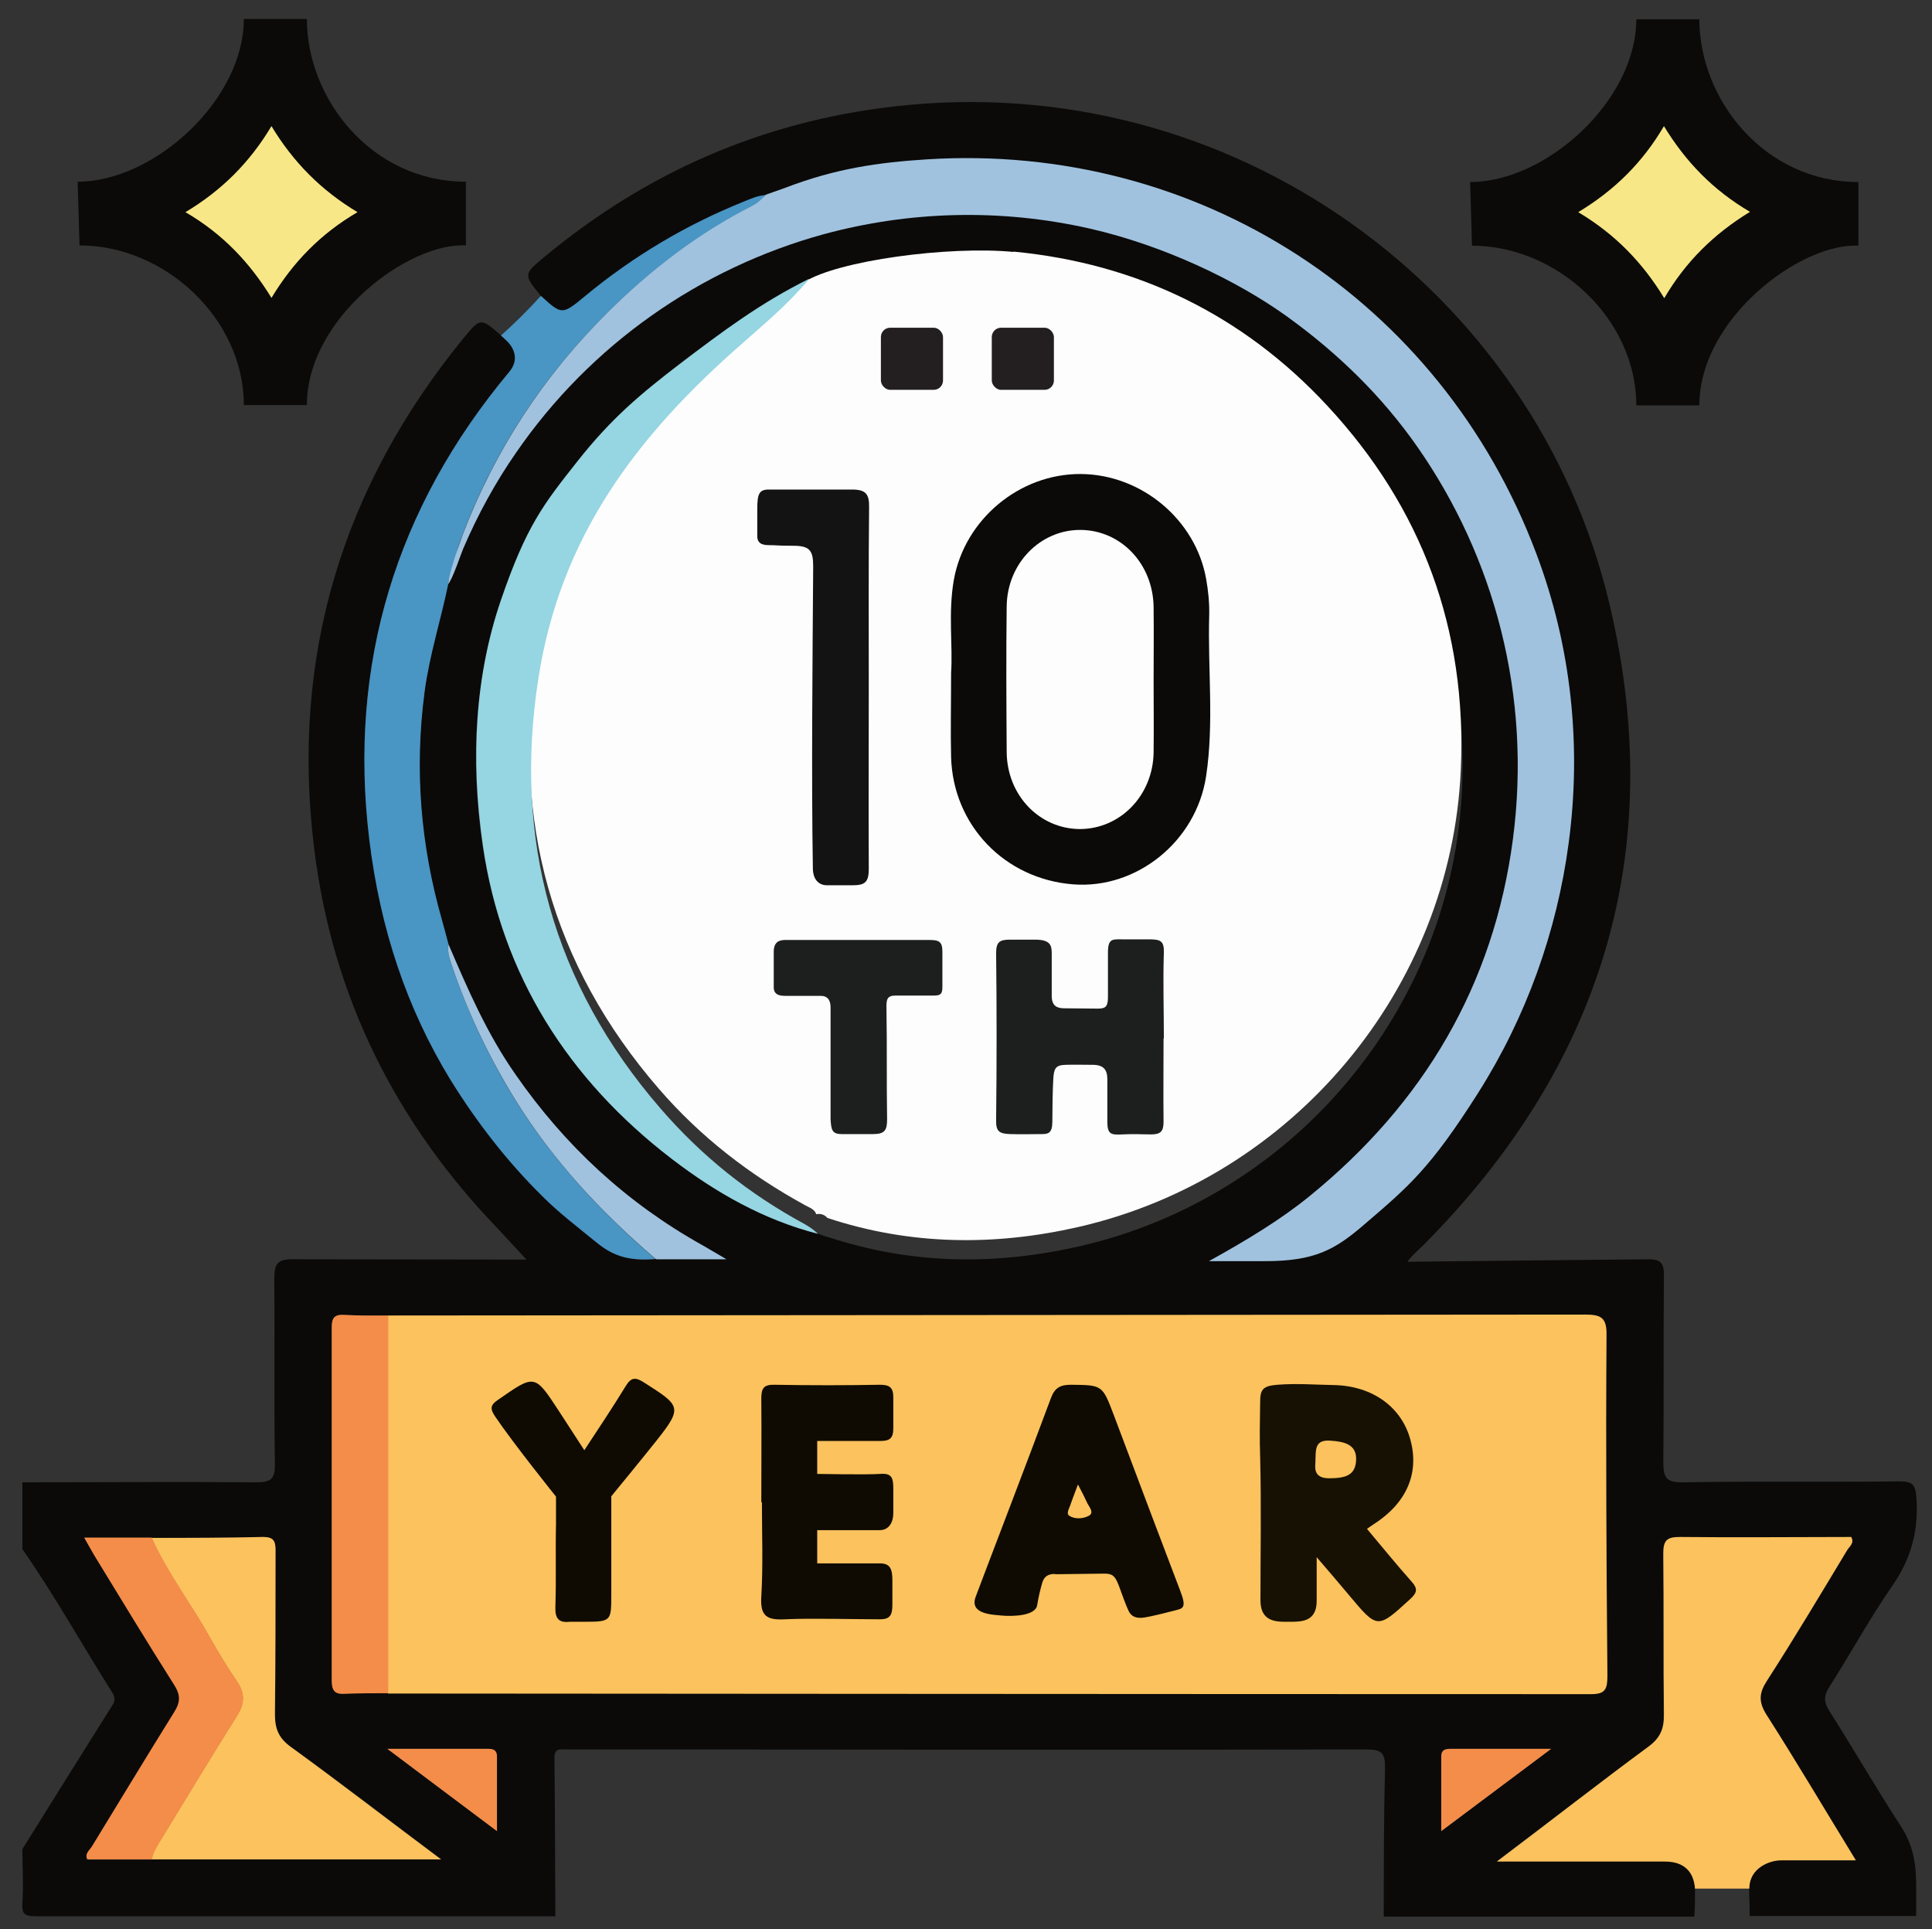 <?xml version="1.0" encoding="utf-8"?>
<svg xmlns="http://www.w3.org/2000/svg" version="1.1" viewBox="0 0 622 621">
  <rect x="0" y="0" width="622" height="621" fill="#333333" stroke="none"/>
  <defs>
    <style>
      .cls-1 {
        fill: #fcc25d;
      }

      .cls-2 {
        fill: #0f0b02;
      }

      .cls-3 {
        fill: #a0c2de;
      }

      .cls-4 {
        fill: #4995c4;
      }

      .cls-5 {
        fill: #231f20;
      }

      .cls-6 {
        fill: #0b0a09;
      }

      .cls-7 {
        fill: #96d5e2;
      }

      .cls-8 {
        fill: #171103;
      }

      .cls-9 {
        fill: #1d1e1e;
      }

      .cls-10 {
        fill: #131313;
      }

      .cls-11 {
        fill: #f48d49;
      }

      .cls-12 {
        fill: #f8e786;
      }

      .cls-13 {
        fill: #fdfdfd;
      }
    </style>
  </defs>
  
  <g>
    <g id="Layer_1">
      <g id="Layer_1-2" data-name="Layer_1">
        <g id="Layer_1-2">
          <path class="cls-6" d="M174.1,95.2c-5.6-6.8-5.6-6.9,1.3-12.6,32.7-27.1,69.9-43.4,112.2-48.3,109.2-12.7,206.8,59.4,230.6,160.3,18.8,79.6-2.5,148.5-60,206.3-1.2,1.2-3.5,3.1-5.1,5.3,0,0,73.8-.8,77.6-.8s5,1.1,5,5c-.2,20.1,0,40.2-.2,60.2,0,5,.8,6.7,6.3,6.6,23.2-.4,46.4,0,69.6-.3,4.4,0,5.3,1,5.6,5.5.7,10.6-1.8,19.6-7.9,28.3-7.2,10.4-13.3,21.6-20.1,32.3-1.9,2.9-1.9,4.9,0,7.9,7.8,12.2,15,24.8,22.9,36.9,3.7,5.7,4.9,11.1,5,18.3,0,3.8,0,7.1,0,10.7h-53.6c0-2.9-.1-5.7-.2-8.7,0-6.1,3.6-9.2,10.1-9.2h24.1c-10-16.3-19.1-31.6-28.7-46.6-2.6-4.1-2.4-6.9.2-11,8.9-13.8,17.3-28,25.8-42,.7-1.2,2.4-2.2,1.3-4.2-18.4,0-36.8.1-55.2,0-4.1,0-5.3,1.1-5.3,5.3.2,17.3,0,34.6.2,51.8,0,4.6-1.2,7.6-5,10.4-15.9,11.6-31.6,23.6-48.6,36.5h54.2c6.1,0,9.2,3.1,9.5,9.2,0,2.9,0,5.8-.2,8.7h-100c0-15.9,0-31.8.4-47.7.1-5-1.1-6.1-6.1-6.1-85.1.2-170.2,0-255.3,0h-3c-2.3-.3-3.1.7-3,3,.2,16.9.2,33.8.3,50.7H11.5c-3.6,0-4.5-.7-4.3-4.3.4-5.7,0-11.5,0-17.3,9.6-15.4,19.2-30.8,28.9-46.2,1-1.5,1-2.7,0-4.3-9.7-15.3-18.5-31.2-28.9-46.1v-21.5c25.2,0,50.4-.2,75.5,0,4.7,0,5.9-1.3,5.8-5.9-.3-19.9,0-39.7-.2-59.6,0-4.8,1-6.4,6.1-6.3,5.8,0,72.8.1,75.1.1-3.2-3.4-5.9-6.4-8.7-9.4-33.4-34.5-53.9-75.4-59.7-123.3-7.5-61.5,9.1-116.1,48.1-163.9,5.5-6.7,5.6-6.6,12-1,.6.6,1.2,1,1.8,1.6,4.8,3,4.9,5.5.8,10.4-36.4,43.6-51.7,93.9-44.8,150.3,6.5,53.3,31.7,96.4,73.4,130,5.8,4.7,11.7,5.7,18.5,5.2h22.4c-3.1-1.8-5.2-3.1-7.3-4.2-24.4-13.6-44.4-32.1-60.3-55.1-9-13-15.4-27.4-21.6-41.9v.2c0-1.4-.7-2.5-1.1-4-.3-1.3-.4-2.7-.8-4-6.9-24.1-8.9-48.5-5.6-73.5,1.6-12,5.2-23.5,7.6-35.2.7-.5,1.1-1.6,1.2-2.6h-.1c1.3-.8.6-1.1.6-2.5v-1.3c1.5-.9,2.3-3.2,2.9-4.7,33.9-79.1,119-122.3,202.1-103.4,89.4,20.3,148.2,105.2,136.1,197.3-6.2,47-28.8,85-65.4,114.9-9.3,7.6-19.6,13.7-31.7,20.4,7.1,0,12-.1,17.6.1,13,.3,21.9-3.4,31.3-11.4,61.2-52.3,84.1-140.3,55.6-215.9-30.8-81.7-109-132.4-196.2-126.9-15.6,1-31,3.5-45.7,9.3-1.3.4-2.1.8-3.2,1.2l-.6.2c-.6.2-.9.4-2.4.9h0c-2.4.3-4.6,1.1-6.7,1.9-18.6,7.5-35.7,17.6-51.2,30.4-7.6,6.3-7.6,6.2-14.4,0v-.5h.1ZM48.9,598.6h93.2c-16.8-12.7-32.5-24.7-48.5-36.3-3.9-2.8-5.1-5.8-5-10.4.2-17.5,0-35,.2-52.5,0-3.1-.5-4.6-4.1-4.6-11.9.3-23.8.2-35.7.3h-21.7c1.4,2.4,2.3,4.1,3.3,5.8,8.5,13.9,16.9,27.8,25.6,41.5,2.2,3.4,2,5.7,0,9-9,14.3-17.7,28.7-26.4,43.1-.8,1.2-2.4,2.3-1.5,4.2h20.8-.2ZM262,95.2h0c-15.9,4.1-30.2,11.8-43,21.7-51.3,39.3-73.1,91.5-63.6,155.5,6.1,41.5,27.6,75.1,60.8,100.6,14.1,10.9,29.6,19.6,47,24.1h0c1.4.5,2.4,1,3.6,1.2,26.7,8.8,53.7,9.1,80.8,2.9,69.1-15.8,120-76.6,123.1-147.2,2-45.1-12.4-84.3-43-117.2-27.3-29.3-61.3-45.8-101-49.6-21-2-41.9-.5-62,6.9-1.1.4-1.8.7-2.7,1h0ZM125,423.5c-4.7,0-9.5,0-14.2-.2-3.2-.2-4,1.1-4,4.1v113.6c0,3,.8,4.3,4,4.1,4.7-.3,9.5-.2,14.2-.2s258.8.2,387.3.3c4.5,0,5-1.7,5-5.5,0-36.6-.2-73.1,0-109.7,0-5.5-1.5-6.7-6.8-6.7-126.5.2-385.4.3-385.4.3h0ZM160,589.5v-23.6c0-1.9-.7-2.9-2.7-2.9h-32.6c12.4,9.3,23.3,17.5,35.3,26.5ZM499.4,563h-32.3c-1.8,0-3.1.3-3.1,2.5v24c12-9,22.9-17.2,35.4-26.5Z"/>
          <path class="cls-4" d="M174.1,95.2c6.8,6.2,6.8,6.3,14.4,0,15.5-12.8,32.5-22.9,51.2-30.4,2.2-.9,4.2-1.8,6.7-2-1.6,2-2.7,2.7-4.4,3.6-17.4,9-32.8,20.8-46.7,34.5-20.5,20.4-36.1,44.1-46.4,71.3-1.1,2.9-2.2,5.4-2.3,9.1h.1c-.7,1.3-1.2,2.3-1.3,3.7h.1c-.5.9-1.3,1.5-1.1,2.6-2.4,11.8-6.1,23.1-7.7,35.1-3.3,25-1.3,49.4,5.6,73.5.4,1.3,2.1,7.8,2.1,7.8-.4,2.2.2,4.3.9,6.4,5.3,15.4,12.1,30.1,20.7,43.9,12.2,19.5,27.6,36.1,45,51-7.6.6-12.9-.4-18.7-5.1-6-4.9-12.2-9.6-17.5-14.9-11.7-11.5-21.5-24.3-29.8-37.7-14-22.9-22.6-48.5-26.1-77.2-6.9-56.5,8.6-107,45-150.6,4.1-4.9.3-9-.6-9.9s-1.4-1.3-2-1.9c4.7-4.2,8.8-8.3,12.8-12.7h0Z"/>
          <path class="cls-13" d="M326.3,81c39.7,3.8,73.8,20.3,101,49.6,30.6,32.9,45,72.1,43,117.2-3.1,70.5-54,131.4-123.1,147.2-27.1,6.2-54.2,5.9-80.8-2.9-1-1.1-2.2-1.5-3.6-1.2h0c-.6-1.7-2.2-2.1-3.6-2.9-17.9-9.8-33.7-22-47.1-37.5-34.6-40-47.3-86.6-39.3-138.2,7-45.5,30.3-82.1,67.8-109.2,6.8-4.9,7.5-5.4,18.3-12.3s46.4-11.7,67.4-9.7h0Z"/>
          <path class="cls-1" d="M125,423.5s379.9-.3,385.4-.3c5.3,0,6.9,1.2,6.8,6.7-.3,36.6,0,72.9.3,109.5,0,4.3-.6,6-5.2,6-128.5,0-387.4-.2-387.4-.2v-121.7h.1Z"/>
          <path class="cls-3" d="M252.7,60.5c16.4-6.3,30.1-8.2,45.7-9.2,87.2-5.5,165.5,45.2,196.2,126.9,11.4,30.2,14.6,62.3,10.4,93.4-3.8,28.4-13.7,55.9-29.1,80.2s-22.3,30.1-36.8,42.5c-9.4,8.1-15.9,11.7-31.9,11.7h-18c12.1-6.7,23.2-13.4,32.5-21,36.6-29.8,59.2-67.8,65.4-114.9,6.1-46.4-6.1-90.9-30.8-126.3-11.3-16.2-25.6-30.1-41.8-41.8s-39.9-23-63.6-28.4c-29.1-6.6-58.4-5.6-85.7,1.8-39.7,10.9-75.1,35.5-99.1,70.4-6.6,9.5-12.3,19.9-17,30.9-.7,1.6-3.4,9.8-4.8,11.3.2-3.5,3.6-13,4.7-15.9,10.3-27.1,25.9-50.9,46.4-71.3,13.8-13.7,29.2-25.6,46.7-34.5,1.7-.9,2.8-1.8,4.4-3.6"/>
          <path class="cls-1" d="M545.7,608c-.4-5.4-3.5-8.7-9.6-8.7h-54.2c17-12.8,32.9-25.3,48.8-37,3.8-2.8,5.1-5.8,5-10.4-.2-17.3,0-34.6-.2-51.8,0-4.2,1.1-5.3,5.3-5.3,18.4.2,36.9,0,55.2,0,1.1,2-.6,3-1.3,4.2-8.5,14.1-16.9,28.2-25.8,42-2.6,4-2.8,6.8-.2,11,9.6,15,18.8,30.6,28.8,46.9h-24.1c-3.6,0-10.1,2.4-10.2,8.9v.2h-17.4Z"/>
          <path class="cls-7" d="M260.4,90c-6.5,7.4-10.4,10.9-20.9,20.1-34.9,30.4-59.2,63-66.2,108.5-8,51.6,4.7,98.2,39.3,138.2,13.4,15.5,28.6,27.6,46.5,37.3,1.4.8,3.2,2,4.2,3.1-17.5-4.5-32.9-13.3-47-24.1-33.3-25.5-54.7-59.1-60.8-100.6-4.2-28.7-2.4-55.5,5.8-79.4s13.7-30.8,24.6-44.6,20.3-21.7,33.2-31.5c12.9-9.9,25.9-19.6,41.3-27.2v.3s0,0,0,0Z"/>
          <path class="cls-1" d="M48.9,495.1c11.9,0,23.8,0,35.7-.3,3.7,0,4.1,1.4,4.1,4.6,0,17.5,0,35-.2,52.5,0,4.6,1.2,7.6,5,10.4,16,11.6,31.6,23.7,48.5,36.3H48.8c.5-2.8,2.1-5.1,3.6-7.4,7.9-13,15.8-26,23.9-38.9,2.4-3.8,2.6-7.1,0-10.9-3.1-4.6-6-9.3-8.7-14.1-6-10.9-13.7-20.7-18.8-32.2h.1Z"/>
          <path class="cls-11" d="M48.9,495.1c5.1,11.4,12.8,21.3,18.8,32.2,2.7,4.8,5.6,9.6,8.7,14.1,2.6,3.8,2.4,7,0,10.9-8.1,12.9-16,25.9-23.9,38.9-1.4,2.4-3,4.6-3.6,7.4h-20.8c-.9-1.9.7-2.9,1.5-4.2,8.8-14.4,17.5-28.8,26.4-43.1,2.1-3.3,2.2-5.6,0-9-8.7-13.7-17.1-27.6-25.6-41.5-1-1.7-1.9-3.3-3.3-5.8h21.8Z"/>
          <path class="cls-11" d="M125,423.5v121.6c-4.7,0-9.5,0-14.2.2-3.2.2-4-1.3-4-4.3v-113.6c0-3,.7-4.3,4-4.1,4.7.3,9.5.2,14.2.2h0Z"/>
          <path class="cls-3" d="M211,405.2c-17.4-14.9-32.8-31.4-45-51-8.6-13.9-15.5-28.5-20.7-43.9-.7-2.1-1.3-4-.9-6.3,6.2,14.5,12.4,28.8,21.5,41.8,15.9,23,35.9,41.5,60.3,55.1,2.1,1.2,4.6,2.7,7.7,4.5h-22.5l-.4-.2Z"/>
          <path class="cls-11" d="M160,589.5c-11.9-8.9-22.9-17.2-35.3-26.5h32.6c2.1,0,2.8.9,2.7,2.9v23.6h0Z"/>
          <path class="cls-11" d="M499.4,563c-12.4,9.3-23.4,17.5-35.4,26.5v-24c0-2.2,1.3-2.5,3.1-2.5h32.3Z"/>
          <path class="cls-6" d="M306.2,216.6c.6-8.6-1-19.3.9-30,3.5-19.4,21.1-34.1,40.8-34,19.6.1,37,14.7,40.4,33.7.7,3.9,1.1,7.9,1,11.8-.5,17.3,1.6,34.6-1,51.8-3.2,21.1-22.5,36.4-42.8,34.8-22-1.7-38.7-19-39.3-41-.2-8.3,0-16.7,0-27.2h0ZM371.4,219.2c0-7.9.1-15.9,0-23.8-.2-13.9-10.5-24.7-23.5-24.8-12.9-.1-23.6,10.7-23.8,24.5-.2,15.7-.1,31.3,0,47,.1,13.9,10.5,24.7,23.5,24.8,13,0,23.5-10.7,23.8-24.5.1-7.7,0-15.5,0-23.2Z"/>
          <path class="cls-9" d="M374.6,334.3c0,8.9-.1,17.9,0,26.8,0,3.1-.9,4.1-4,4.1s-5.5-.2-9.2,0-4.9,0-4.9-4.1v-13.7c0-3-1.2-4.6-4.7-4.6s-5.1-.1-8.8,0c-3.2.1-3.7,1.2-3.9,4.6s-.3,9.9-.3,13.7-1.4,4-3.5,4-7.1.1-10,0c-3.8-.1-4.7-1-4.6-4.7.2-17.9.2-35.7,0-53.6,0-3.5,1.1-4.3,4.4-4.3h8.1c4.8,0,5.4,1.7,5.4,4.3v13.8c0,3.5,2,4,4.1,4s8.3.1,10.6.1,3.4-.3,3.4-3.6v-14.4c0-4.6,1.4-4.3,4.6-4.3h8.4c3.9,0,5.1.4,5,4.3-.3,8.9,0,18.5,0,27.4v.2h-.1Z"/>
          <path class="cls-10" d="M279.7,221.3c0,19.5-.1,39,0,58.4,0,4.3-1.2,5.3-5.3,5.3h-8.1c-2.7,0-4.5-1.8-4.6-5.3-.5-30-.1-67.3.1-97.3,0-5.1-1-6.7-6.4-6.7s-5.1-.2-7.9-.2-3.7-1.1-3.7-2.9v-8.7c0-4.9.6-6.3,3.7-6.3h26.8c4.4,0,5.6,1.4,5.5,5.8-.2,19.3-.1,38.6-.1,57.8h0Z"/>
          <path class="cls-9" d="M299.1,302.6c3.2,0,4.3.5,4.3,3.8v11.4c0,2.3-.7,2.7-2.8,2.7h-12.2c-2.9,0-3.1,1.2-3,4.7.2,11.7,0,23.4.2,35.1,0,3.5-.7,4.8-4.5,4.8h-10.1c-3.1,0-3.4-1.3-3.6-4.8v-36c0-2.7-1.3-3.7-3.1-3.7h-10.9c-1.7,0-4.3.1-4.3-2.8v-11.4c0-3.9,2.7-3.8,4.3-3.8h45.7Z"/>
          <path class="cls-8" d="M440.1,492.2c4.8,5.7,9.4,11.4,14.3,16.9,2.1,2.3,1.9,3.6-.4,5.7-10.6,9.7-10.5,9.7-19.8-1.4-3-3.6-6.1-7.2-10.3-12.1v14.1c0,6.7-4.9,6.7-8.6,6.7s-9.5.5-9.5-6.9c0-16.1.3-30.2-.1-46.3-.2-5.5-.1-10.9,0-17.3,0-4.2.7-5.4,5.5-5.8,6.4-.5,12.3,0,18.4.1,12.3.3,21.7,7.1,24.5,17.7,2.9,10.8-1.3,20.4-12,27.2-.6.4-1.2.8-2,1.4ZM423.5,470.5c0,1.5-1,5.4,4.4,5.4s8.5-1,8.7-5.9c.2-5-3.8-5.9-8.2-6.2-5.1-.4-4.8,2.7-4.9,6.7Z"/>
          <path class="cls-2" d="M339.7,506.7c-2.3,0-3.6.8-4.2,3s-1,3.6-1.6,7.1-8.1,3.6-11.4,3.3c-2.6-.3-10.5-.3-8.4-6s17.2-45,24.2-63.9c1.2-3.3,2.9-4.4,6.4-4.4,10.2.1,10.2,0,13.9,9.8,7.1,18.9,19.2,50.9,21.4,56.6,2.2,5.7.7,5.6-1.9,6.3-1.9.5-6.6,1.7-9.5,2.2s-4.4-.4-5.2-2c-1.4-3-2.5-6.5-3.3-8.5-1.2-3.1-2.2-3.6-4.6-3.6s-13.6.2-15.8.2h0ZM347,478c-.8,2.2-1.8,4.7-2.4,6.5-.5,1.4-1.4,2.8-.3,3.5,1.7,1.1,4.3,1,6.2,0s.2-2.8-.4-4c-.9-1.9-1.6-3.4-3-6h-.1Z"/>
          <path class="cls-2" d="M245.1,483.6c0-11.1.1-22.2,0-33.4,0-3.3.8-4.5,4.3-4.4,11.3.2,22.6.2,33.9,0,3,0,4.3.8,4.3,4v10c0,3.4-1.3,4.1-4.3,4.1h-20.2v10.6s15.6.3,20.2,0c3.8-.3,4.3,1.2,4.3,4.8v7.9c0,2.8-1.4,5.4-4.3,5.4h-20.2v10.7h20.2c3.2,0,4,1.7,4,5.4v7.9c0,3.4-.8,4.7-4,4.7-8.5,0-22.1-.4-30.6,0-5.8.3-8-1-7.6-7.3.6-10.1.2-20.2.2-30.4h-.2Z"/>
          <path class="cls-2" d="M188.1,466.9c4.8-7.3,9.2-13.9,13.3-20.6,1.8-3,3.2-3,6-1.2,11.6,7.4,12.5,7.9,4.1,18.5-4.1,5.2-14.7,18.1-14.7,18.1v31.4c0,8.9.1,9-9.1,9s-2.8,0-4.2,0c-3.6.4-4.8-1-4.7-4.7.3-8.9,0-17.9.2-26.8v-8.8s-13.9-17.3-19.6-25.8c-1.6-2.4-1.7-3.6,1-5.4,11.8-8.2,11.7-8.3,19.5,3.6,2.6,4,5.2,8,8.3,12.8h-.1Z"/>
          <path class="cls-6" d="M25,58.5l.6,20.5c27.5,0,52.9,23.6,52.9,51.4h20.3c0-28,32.7-52.4,51.2-51.4v-20.5c-30.3,0-51.2-26.6-51.2-52.4h-20.3c0,26.1-28.9,52.4-53.5,52.4Z"/>
          <path class="cls-6" d="M473.3,58.6l.6,20.5c27.5,0,52.9,23.6,52.9,51.4h20.3c0-28,32.7-52.4,51.2-51.4v-20.5c-30.3,0-51.2-26.6-51.2-52.4h-20.3c0,26.1-28.9,52.4-53.5,52.4Z"/>
          <path class="cls-12" d="M59.7,68.3c11.7-7,20.7-16,27.7-27.7,7,11.6,16,20.7,27.7,27.7-11.8,6.9-20.7,16-27.7,27.6-7-11.4-15.7-20.6-27.7-27.6Z"/>
          <path class="cls-12" d="M508.1,68.3c11.8-7.1,20.8-16.1,27.6-27.7,7,11.5,15.8,20.6,27.7,27.6-11.6,7.1-20.7,16-27.6,27.8-7-11.5-15.8-20.6-27.7-27.7h0Z"/>
          <rect class="cls-5" x="283.6" y="105.5" width="20" height="20" rx="3" ry="3"/>
          <rect class="cls-5" x="319.3" y="105.5" width="20" height="20" rx="3" ry="3"/>
        </g>
      </g>
    </g>
  </g>
</svg>